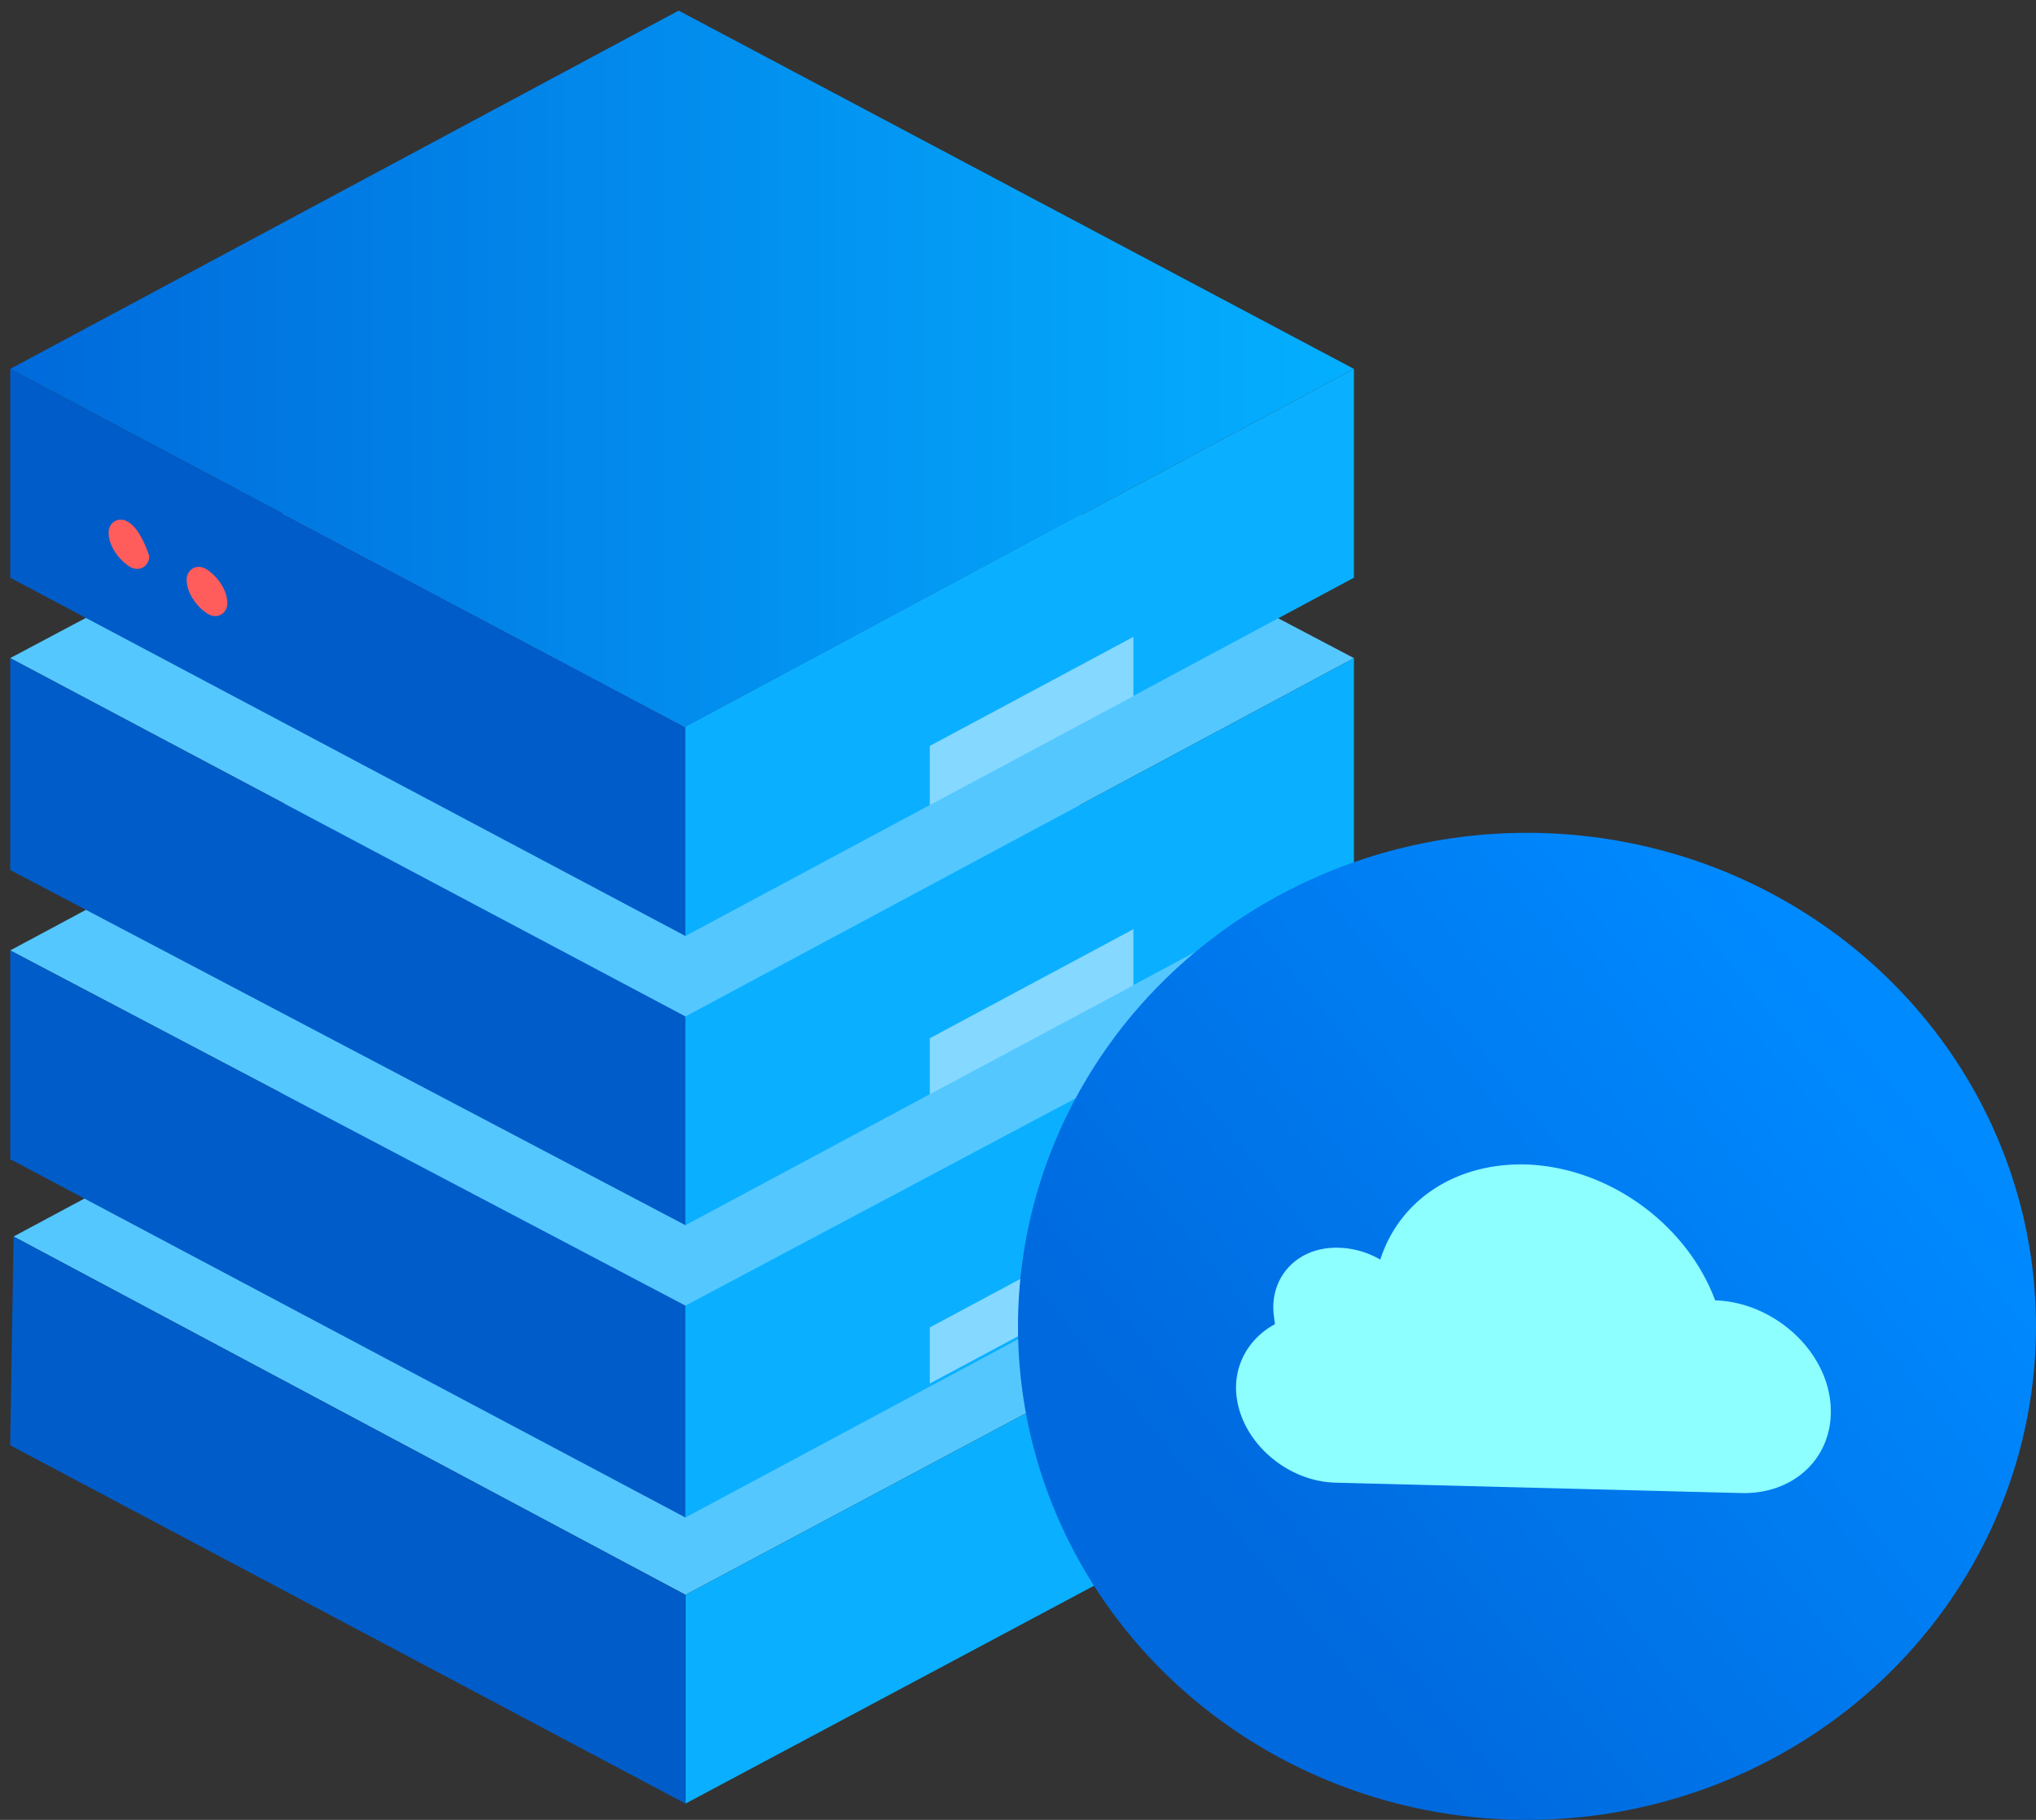 <svg width="66" height="59" xmlns="http://www.w3.org/2000/svg"><rect width="100%" height="100%" fill="#333333" stroke="none"/><desc>Created with Sketch.</desc><defs><linearGradient x1="0%" y1="50%" y2="50%" id="a"><stop stop-color="#006ADB" offset="0%"/><stop stop-color="#04AFFF" offset="100%"/></linearGradient><linearGradient x1="24.489%" y1="76.188%" x2="87.921%" y2="26.454%" id="b"><stop stop-color="#0069DE" offset="0%"/><stop stop-color="#008AFF" offset="100%"/></linearGradient></defs><g fill="none" fill-rule="evenodd"><path fill="#55C7FF" d="M44 40.088L22.22 51.704.44 40.088 22.11 28.47z"/><path fill="#0AB0FF" d="M44 40.088v6.768L22.22 58.472v-6.768z"/><path fill="#005CC8" d="M22.22 51.704v6.768L.33 46.856l.11-6.768z"/><path fill="#55C7FF" d="M43.89 30.813L22.22 42.33.33 30.813 22 19.197z"/><path fill="#0AB0FF" d="M43.89 30.813v6.768L22.22 49.198v-6.87z"/><path fill="#005CC8" d="M22.22 42.329v6.869L.33 37.58v-6.768z"/><path fill="#55C7FF" d="M43.89 21.336L22.22 32.953.33 21.336 22 9.821z"/><path fill="#0AB0FF" d="M43.89 21.336v6.768L22.22 39.721v-6.768z"/><path fill="#005CC8" d="M22.22 32.953v6.768L.33 28.205v-6.869z"/><path fill="url(#a)" fill-rule="nonzero" d="M43.89 11.96L22.22 23.578.33 11.961 22 .344z"/><path fill="#0AB0FF" d="M43.89 11.96v6.769L22.22 30.345v-6.768z"/><path fill="#005CC8" d="M22.22 23.577v6.768L.33 18.73V11.96z"/><path d="M4.18 16.935c-.33-.218-.66 0-.66.328 0 .437.33.874.66 1.093.33.218.66 0 .66-.328-.11-.328-.33-.874-.66-1.093M6.71 18.465c-.33-.219-.66 0-.66.328 0 .437.33.874.66 1.092.33.219.66 0 .66-.328 0-.437-.33-.874-.66-1.092" fill="#FF5C5C"/><path fill-opacity=".5" fill="#FFF" d="M36.74 39.5l-6.6 3.536v1.818l6.6-3.535V39.5M36.74 30.125l-6.6 3.535v1.818l6.6-3.535v-1.818M36.74 20.648l-6.6 3.535v1.92l6.6-3.536v-1.92"/><ellipse fill="url(#b)" fill-rule="nonzero" cx="49.5" cy="43" rx="16.5" ry="16"/><path d="M49.454 37.751c-2.338-.052-4.113 1.213-4.709 3.086a2.824 2.824 0 0 0-1.345-.385c-1.365-.044-2.266.983-2.105 2.211l.035.267c-.847.452-1.375 1.354-1.242 2.368.196 1.496 1.654 2.735 3.212 2.77l13.12.336c1.82.058 3.134-1.275 2.903-3.037-.225-1.709-1.903-3.153-3.724-3.21-.901-2.43-3.415-4.318-6.145-4.406z" fill="#8DFFFF"/></g></svg>
